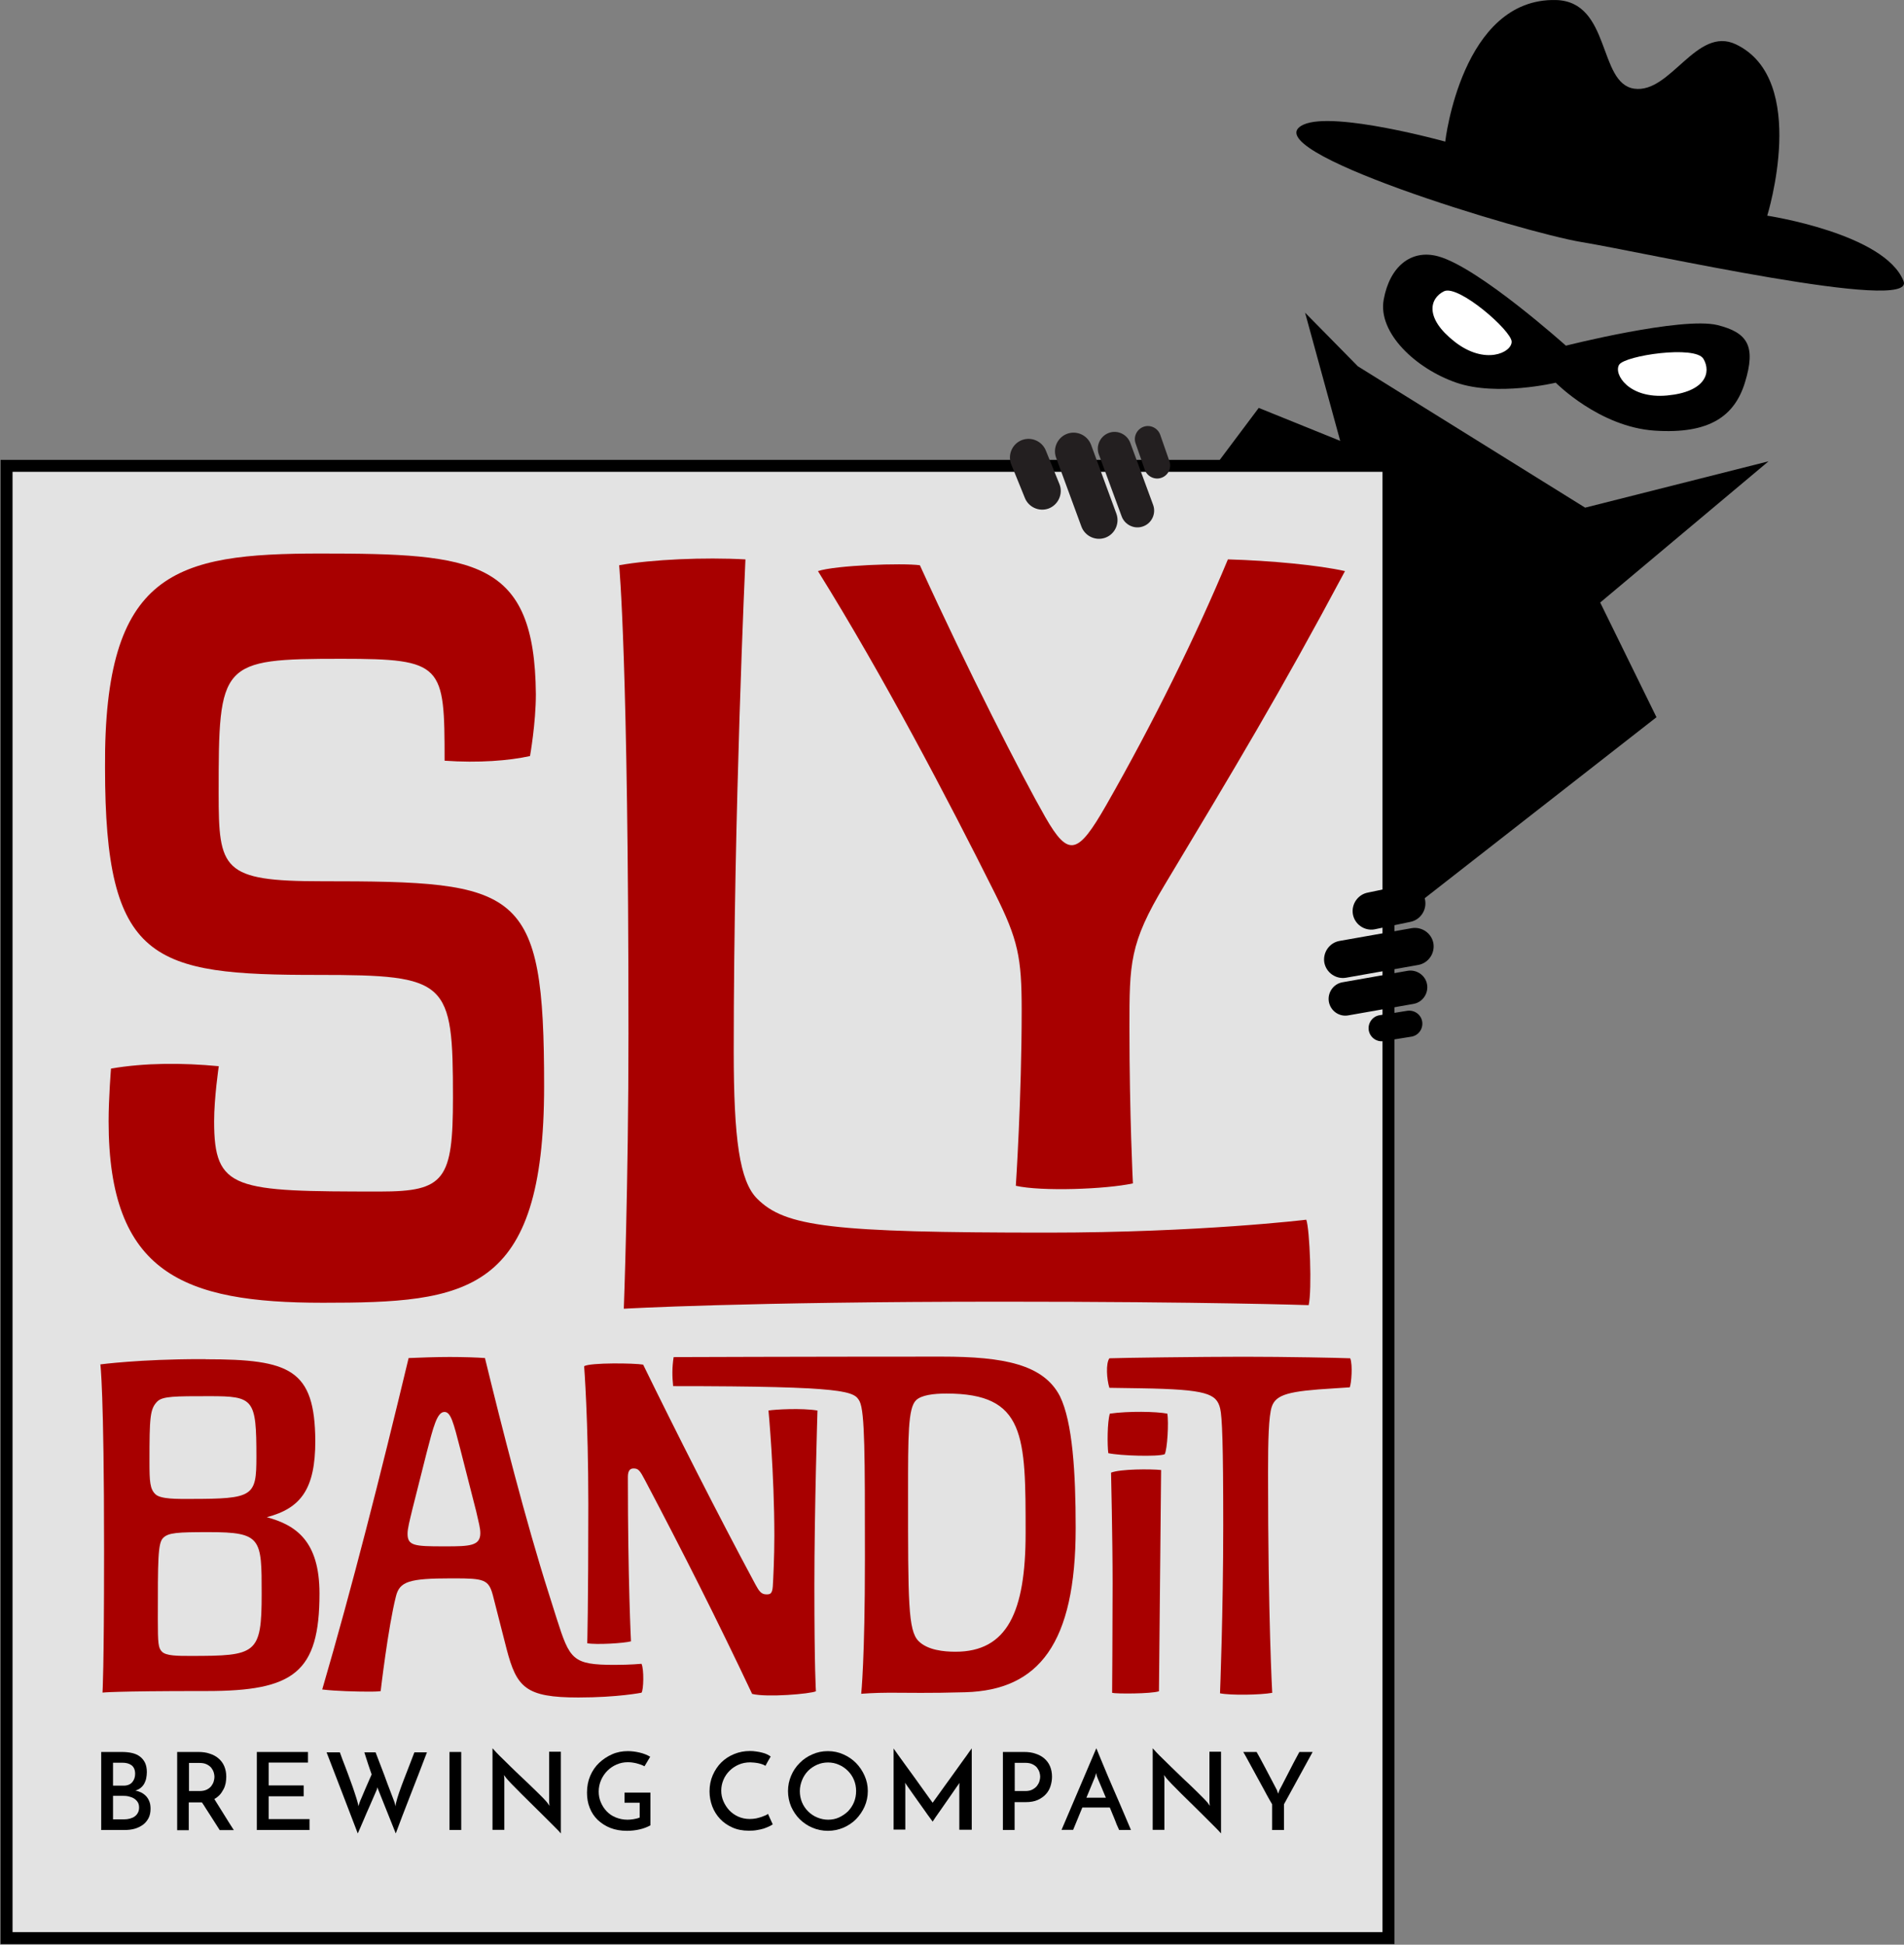 <?xml version="1.0" encoding="UTF-8" standalone="no"?>
<!-- Generator: Adobe Illustrator 26.0.3, SVG Export Plug-In . SVG Version: 6.00 Build 0)  -->

<svg
   version="1.1"
   id="Layer_1_copy_2"
   x="0px"
   y="0px"
   viewBox="0 0 159.357 162.772"
   xml:space="preserve"
   sodipodi:docname="SB Sign silver fill white eyes RGB.svg"
   width="159.357"
   height="162.772"
   inkscape:version="1.2 (dc2aedaf03, 2022-05-15)"
   inkscape:export-filename="SB Sign white fills.pdf"
   inkscape:export-xdpi="600"
   inkscape:export-ydpi="600"
   xmlns:inkscape="http://www.inkscape.org/namespaces/inkscape"
   xmlns:sodipodi="http://sodipodi.sourceforge.net/DTD/sodipodi-0.dtd"
   xmlns="http://www.w3.org/2000/svg"
   xmlns:svg="http://www.w3.org/2000/svg"><rect x="0" y="0" width="159.357" height="162.772" fill="#808080" stroke="none"/><defs
   id="defs115">
	
	
	
	

	

		
		
		
		
		
		
		
		
		
		
		
		
		
		
	
	
	
	
	

	
	
	
	
</defs><sodipodi:namedview
   id="namedview113"
   pagecolor="#ffffff"
   bordercolor="#666666"
   borderopacity="1.0"
   inkscape:showpageshadow="2"
   inkscape:pageopacity="0.0"
   inkscape:pagecheckerboard="0"
   inkscape:deskcolor="#d1d1d1"
   showgrid="false"
   inkscape:zoom="4.8057422"
   inkscape:cx="80.112496"
   inkscape:cy="81.361002"
   inkscape:window-width="1920"
   inkscape:window-height="1027"
   inkscape:window-x="1912"
   inkscape:window-y="-8"
   inkscape:window-maximized="1"
   inkscape:current-layer="Layer_1_copy_2" />
<style
   type="text/css"
   id="style2">
	.st0{fill:#FFFFFF;stroke:#000000;stroke-width:0.765;stroke-miterlimit:10;}
	.st1{fill:#010101;}
	.st2{fill:#FFFFFF;}
	.st3{fill:#231F20;}
</style>
<rect
   x="0.55"
   y="38.992"
   class="st0"
   width="115.66"
   height="123.23"
   id="rect4"
   style="stroke-width:1;stroke-dasharray:none;fill:#e3e3e3;fill-opacity:1" />
<g
   id="g14389"><path
     d="m 8.47,153.172 v -6.53 h 1.73 c 0.32,0 0.61,0.03 0.86,0.09 0.26,0.06 0.48,0.16 0.66,0.3 0.18,0.14 0.32,0.31 0.42,0.52 0.1,0.21 0.15,0.47 0.15,0.78 0,0.17 -0.02,0.33 -0.05,0.5 -0.03,0.16 -0.09,0.31 -0.16,0.45 -0.07,0.13 -0.17,0.25 -0.3,0.36 -0.12,0.1 -0.27,0.18 -0.45,0.23 0.16,0.03 0.31,0.08 0.46,0.15 0.15,0.07 0.29,0.17 0.41,0.29 0.12,0.12 0.22,0.27 0.29,0.45 0.08,0.18 0.11,0.39 0.11,0.64 0,0.31 -0.06,0.58 -0.18,0.8 -0.12,0.22 -0.28,0.41 -0.48,0.55 -0.2,0.14 -0.43,0.25 -0.68,0.32 -0.26,0.07 -0.52,0.1 -0.8,0.1 z m 0.99,-5.64 v 1.93 h 0.88 c 0.32,0 0.57,-0.1 0.73,-0.29 0.16,-0.19 0.24,-0.43 0.24,-0.7 0,-0.32 -0.1,-0.56 -0.29,-0.71 -0.2,-0.15 -0.45,-0.22 -0.78,-0.22 H 9.46 Z m 0,2.77 v 1.98 h 0.92 c 0.17,0 0.34,-0.02 0.49,-0.06 0.15,-0.04 0.29,-0.1 0.4,-0.18 0.11,-0.08 0.2,-0.18 0.27,-0.31 0.07,-0.13 0.1,-0.27 0.1,-0.44 0,-0.19 -0.04,-0.34 -0.12,-0.46 -0.08,-0.12 -0.18,-0.22 -0.31,-0.3 -0.13,-0.08 -0.28,-0.13 -0.44,-0.17 -0.16,-0.04 -0.33,-0.05 -0.51,-0.05 h -0.8 z"
     id="path6" /><path
     d="m 14.828,153.172 v -6.53 h 1.78 c 0.34,0 0.66,0.04 0.94,0.14 0.29,0.09 0.53,0.22 0.74,0.4 0.21,0.18 0.37,0.39 0.48,0.65 0.11,0.26 0.17,0.55 0.17,0.88 0,0.18 -0.02,0.36 -0.05,0.54 -0.04,0.18 -0.09,0.35 -0.18,0.51 -0.09,0.16 -0.18,0.32 -0.31,0.46 -0.13,0.14 -0.28,0.26 -0.46,0.36 0.24,0.38 0.5,0.8 0.78,1.25 0.28,0.46 0.57,0.91 0.85,1.35 h -1.18 c -0.12,-0.19 -0.24,-0.38 -0.37,-0.58 -0.13,-0.2 -0.26,-0.41 -0.39,-0.61 -0.13,-0.2 -0.25,-0.4 -0.38,-0.59 -0.12,-0.2 -0.24,-0.38 -0.35,-0.54 h -0.18 -0.92 v 2.33 h -0.97 z m 0.99,-3.26 h 0.89 c 0.24,0 0.44,-0.04 0.6,-0.12 0.16,-0.08 0.29,-0.18 0.38,-0.3 0.09,-0.12 0.16,-0.25 0.2,-0.39 0.04,-0.14 0.06,-0.26 0.06,-0.38 0,-0.11 -0.02,-0.24 -0.06,-0.37 -0.04,-0.13 -0.11,-0.26 -0.2,-0.38 -0.1,-0.12 -0.22,-0.21 -0.38,-0.29 -0.16,-0.08 -0.36,-0.12 -0.59,-0.12 h -0.9 z"
     id="path8" /><path
     d="m 21.496,153.172 v -6.53 h 4.28 v 0.89 h -3.29 v 1.91 h 2.93 v 0.91 h -2.93 v 1.91 h 3.42 v 0.91 z"
     id="path10" /><path
     d="m 35.734,146.672 c -0.22,0.57 -0.45,1.17 -0.69,1.8 -0.24,0.63 -0.48,1.24 -0.72,1.85 -0.24,0.61 -0.46,1.18 -0.67,1.73 -0.21,0.55 -0.39,1.02 -0.53,1.41 l -1.46,-3.65 c -0.02,-0.05 -0.03,-0.08 -0.04,-0.11 -0.01,-0.02 -0.02,-0.06 -0.04,-0.11 0,0.02 0,0.05 -0.01,0.07 -0.01,0.02 -0.01,0.04 -0.02,0.07 -0.01,0.02 -0.01,0.05 -0.02,0.07 -0.2,0.47 -0.41,0.93 -0.6,1.38 -0.08,0.19 -0.17,0.39 -0.26,0.59 -0.09,0.2 -0.18,0.41 -0.26,0.61 -0.08,0.2 -0.17,0.39 -0.25,0.58 -0.08,0.19 -0.15,0.35 -0.22,0.5 -0.43,-1.13 -0.87,-2.26 -1.3,-3.39 -0.44,-1.13 -0.87,-2.26 -1.31,-3.4 h 1.11 c 0.14,0.4 0.29,0.79 0.45,1.2 0.15,0.4 0.3,0.79 0.43,1.16 0.14,0.37 0.26,0.72 0.36,1.03 0.11,0.32 0.19,0.59 0.25,0.81 l 0.07,0.31 c 0.01,-0.03 0.02,-0.08 0.04,-0.15 0.02,-0.07 0.04,-0.12 0.05,-0.15 0.01,-0.02 0.03,-0.08 0.06,-0.16 0.04,-0.08 0.08,-0.18 0.13,-0.3 0.05,-0.12 0.1,-0.25 0.16,-0.38 0.06,-0.13 0.12,-0.28 0.18,-0.42 0.14,-0.33 0.3,-0.7 0.48,-1.1 -0.1,-0.28 -0.19,-0.55 -0.27,-0.79 -0.07,-0.21 -0.14,-0.42 -0.2,-0.62 -0.06,-0.2 -0.11,-0.35 -0.14,-0.44 h 0.94 c 0.26,0.68 0.5,1.3 0.72,1.88 0.09,0.25 0.18,0.49 0.27,0.74 0.09,0.25 0.18,0.47 0.26,0.68 0.08,0.21 0.15,0.39 0.21,0.55 0.06,0.16 0.1,0.27 0.13,0.35 0.02,0.05 0.03,0.11 0.04,0.16 0.01,0.05 0.02,0.1 0.03,0.16 0.01,-0.05 0.02,-0.11 0.03,-0.16 0.01,-0.05 0.02,-0.11 0.03,-0.15 0.05,-0.23 0.14,-0.51 0.25,-0.84 0.11,-0.32 0.24,-0.67 0.38,-1.04 0.14,-0.37 0.29,-0.76 0.45,-1.16 0.16,-0.4 0.31,-0.79 0.45,-1.17 z"
     id="path12" /><path
     d="m 37.622,146.642 h 0.98 v 6.53 h -0.98 z"
     id="path14" /><path
     d="m 46.94,146.642 v 6.82 c -0.08,-0.11 -0.25,-0.28 -0.49,-0.52 -0.24,-0.24 -0.52,-0.52 -0.83,-0.83 -0.31,-0.31 -0.64,-0.64 -0.99,-0.98 -0.35,-0.34 -0.68,-0.67 -0.99,-0.98 -0.31,-0.31 -0.58,-0.58 -0.82,-0.83 -0.23,-0.24 -0.39,-0.42 -0.47,-0.52 l -0.17,-0.23 0.03,0.29 v 4.3 h -0.99 v -6.83 c 0.07,0.08 0.18,0.2 0.33,0.36 0.15,0.16 0.33,0.34 0.54,0.54 0.21,0.2 0.44,0.43 0.68,0.67 0.24,0.24 0.5,0.48 0.76,0.73 0.26,0.25 0.51,0.49 0.76,0.72 0.25,0.24 0.48,0.46 0.68,0.66 0.2,0.2 0.39,0.38 0.54,0.54 0.15,0.16 0.25,0.27 0.31,0.35 l 0.17,0.25 -0.03,-0.31 v -4.22 h 0.98 z"
     id="path16" /><path
     d="m 54.439,150.042 v 2.74 c -0.25,0.14 -0.55,0.26 -0.9,0.34 -0.35,0.08 -0.7,0.12 -1.06,0.12 -0.52,0 -0.98,-0.08 -1.39,-0.24 -0.41,-0.16 -0.76,-0.39 -1.06,-0.67 -0.29,-0.28 -0.52,-0.62 -0.67,-1.01 -0.16,-0.39 -0.23,-0.82 -0.23,-1.28 0,-0.51 0.09,-0.98 0.27,-1.4 0.18,-0.42 0.43,-0.79 0.75,-1.09 0.32,-0.3 0.68,-0.54 1.09,-0.72 0.41,-0.18 0.85,-0.26 1.31,-0.26 0.31,0 0.64,0.04 0.98,0.12 0.34,0.08 0.64,0.2 0.89,0.35 l -0.48,0.8 c -0.09,-0.05 -0.19,-0.1 -0.31,-0.14 -0.12,-0.04 -0.24,-0.08 -0.36,-0.11 -0.12,-0.03 -0.25,-0.05 -0.38,-0.07 -0.13,-0.02 -0.25,-0.02 -0.36,-0.02 -0.32,0 -0.62,0.06 -0.92,0.19 -0.3,0.13 -0.55,0.3 -0.77,0.52 -0.22,0.22 -0.4,0.48 -0.53,0.78 -0.13,0.3 -0.2,0.62 -0.2,0.97 0,0.32 0.06,0.62 0.18,0.9 0.12,0.28 0.28,0.53 0.49,0.75 0.21,0.22 0.46,0.39 0.76,0.51 0.3,0.12 0.62,0.19 0.97,0.19 0.14,0 0.3,-0.01 0.49,-0.04 0.19,-0.03 0.37,-0.07 0.54,-0.14 v -1.24 h -1.27 v -0.85 z"
     id="path18" /><path
     d="m 64.675,152.702 c -0.07,0.05 -0.17,0.11 -0.3,0.17 -0.13,0.06 -0.28,0.12 -0.45,0.18 -0.17,0.05 -0.37,0.1 -0.58,0.13 -0.21,0.04 -0.44,0.05 -0.68,0.05 -0.51,0 -0.97,-0.09 -1.37,-0.27 -0.4,-0.18 -0.75,-0.42 -1.03,-0.72 -0.28,-0.3 -0.5,-0.65 -0.65,-1.04 -0.15,-0.4 -0.23,-0.82 -0.23,-1.26 0,-0.49 0.09,-0.95 0.27,-1.36 0.18,-0.41 0.42,-0.77 0.72,-1.07 0.31,-0.3 0.66,-0.53 1.08,-0.7 0.42,-0.17 0.85,-0.25 1.31,-0.25 0.17,0 0.35,0.01 0.53,0.04 0.18,0.02 0.35,0.06 0.51,0.1 0.16,0.04 0.3,0.09 0.42,0.15 0.12,0.06 0.22,0.12 0.28,0.18 -0.05,0.07 -0.09,0.13 -0.11,0.18 -0.03,0.05 -0.06,0.1 -0.09,0.15 -0.03,0.05 -0.06,0.11 -0.1,0.18 -0.04,0.07 -0.08,0.15 -0.14,0.26 -0.08,-0.05 -0.17,-0.1 -0.27,-0.13 -0.1,-0.03 -0.21,-0.07 -0.33,-0.09 -0.11,-0.02 -0.23,-0.04 -0.35,-0.05 -0.12,-0.01 -0.22,-0.02 -0.32,-0.02 -0.35,0 -0.67,0.06 -0.97,0.19 -0.3,0.13 -0.55,0.3 -0.77,0.52 -0.22,0.22 -0.39,0.47 -0.51,0.76 -0.12,0.29 -0.18,0.59 -0.18,0.9 0,0.31 0.06,0.6 0.18,0.88 0.12,0.28 0.28,0.53 0.49,0.76 0.21,0.22 0.46,0.4 0.75,0.53 0.29,0.13 0.61,0.2 0.96,0.2 0.19,0 0.37,-0.02 0.54,-0.05 0.17,-0.04 0.33,-0.08 0.47,-0.13 0.14,-0.05 0.26,-0.1 0.35,-0.14 0.09,-0.05 0.15,-0.08 0.17,-0.11 z"
     id="path20" /><path
     d="m 65.953,149.912 c 0,-0.45 0.09,-0.88 0.26,-1.28 0.17,-0.41 0.41,-0.76 0.72,-1.07 0.3,-0.31 0.66,-0.55 1.06,-0.72 0.4,-0.18 0.83,-0.27 1.3,-0.27 0.46,0 0.89,0.09 1.29,0.27 0.41,0.18 0.76,0.42 1.06,0.72 0.3,0.31 0.54,0.66 0.72,1.07 0.18,0.4 0.27,0.83 0.27,1.28 0,0.46 -0.09,0.89 -0.27,1.3 -0.18,0.4 -0.42,0.75 -0.72,1.06 -0.3,0.3 -0.66,0.54 -1.06,0.71 -0.4,0.17 -0.84,0.26 -1.29,0.26 -0.46,0 -0.89,-0.09 -1.3,-0.26 -0.4,-0.17 -0.75,-0.41 -1.06,-0.71 -0.3,-0.3 -0.54,-0.66 -0.72,-1.06 -0.17,-0.41 -0.26,-0.84 -0.26,-1.3 z m 0.99,0.01 c 0,0.33 0.06,0.64 0.18,0.93 0.12,0.29 0.29,0.54 0.51,0.76 0.22,0.22 0.47,0.39 0.76,0.51 0.29,0.12 0.59,0.19 0.92,0.19 0.32,0 0.63,-0.06 0.91,-0.19 0.28,-0.13 0.53,-0.3 0.75,-0.51 0.21,-0.22 0.38,-0.47 0.5,-0.76 0.12,-0.29 0.18,-0.6 0.18,-0.94 0,-0.33 -0.06,-0.64 -0.18,-0.93 -0.12,-0.29 -0.29,-0.54 -0.51,-0.76 -0.22,-0.22 -0.47,-0.39 -0.75,-0.51 -0.29,-0.13 -0.59,-0.19 -0.91,-0.19 -0.32,0 -0.63,0.06 -0.92,0.19 -0.29,0.13 -0.54,0.3 -0.75,0.51 -0.21,0.22 -0.38,0.47 -0.5,0.77 -0.12,0.3 -0.19,0.6 -0.19,0.93 z"
     id="path22" /><path
     d="m 74.791,146.352 c 0.05,0.08 0.17,0.25 0.34,0.48 0.17,0.24 0.37,0.51 0.59,0.82 0.23,0.31 0.46,0.64 0.72,0.99 0.25,0.35 0.49,0.68 0.71,0.99 0.22,0.31 0.42,0.58 0.58,0.81 0.17,0.23 0.27,0.38 0.33,0.45 0.02,-0.03 0.08,-0.11 0.17,-0.24 0.1,-0.13 0.21,-0.3 0.36,-0.5 0.14,-0.2 0.3,-0.42 0.48,-0.67 0.18,-0.25 0.36,-0.5 0.55,-0.76 0.19,-0.26 0.38,-0.52 0.56,-0.78 0.18,-0.26 0.35,-0.49 0.51,-0.71 0.16,-0.21 0.29,-0.4 0.4,-0.56 0.11,-0.16 0.19,-0.27 0.24,-0.33 v 6.81 h -1.04 v -3.65 c 0,-0.05 0,-0.1 0.01,-0.15 0.01,-0.05 0.01,-0.09 0.01,-0.12 -0.05,0.07 -0.14,0.19 -0.26,0.36 -0.12,0.17 -0.25,0.37 -0.4,0.58 -0.15,0.22 -0.31,0.45 -0.48,0.69 -0.17,0.24 -0.33,0.47 -0.48,0.69 -0.15,0.22 -0.28,0.41 -0.4,0.57 -0.11,0.17 -0.19,0.28 -0.23,0.35 -0.04,-0.05 -0.12,-0.17 -0.25,-0.34 -0.13,-0.17 -0.27,-0.37 -0.43,-0.6 -0.17,-0.23 -0.34,-0.47 -0.52,-0.73 -0.18,-0.26 -0.35,-0.5 -0.51,-0.72 -0.16,-0.22 -0.29,-0.41 -0.4,-0.57 -0.11,-0.16 -0.18,-0.26 -0.2,-0.29 0,0.02 0,0.06 0.01,0.12 0.01,0.05 0.01,0.1 0.01,0.15 v 3.65 h -0.98 z"
     id="path24" /><path
     d="m 83.939,153.172 v -6.53 h 1.78 c 0.34,0 0.66,0.04 0.94,0.14 0.29,0.09 0.53,0.22 0.74,0.4 0.21,0.18 0.37,0.39 0.48,0.65 0.11,0.26 0.17,0.55 0.17,0.88 0,0.26 -0.04,0.51 -0.12,0.77 -0.08,0.26 -0.2,0.48 -0.38,0.68 -0.18,0.2 -0.4,0.36 -0.68,0.49 -0.28,0.13 -0.62,0.19 -1.03,0.19 h -0.92 v 2.33 z m 0.99,-3.26 h 0.89 c 0.24,0 0.44,-0.04 0.6,-0.13 0.16,-0.09 0.29,-0.19 0.38,-0.31 0.09,-0.12 0.16,-0.25 0.2,-0.39 0.04,-0.14 0.06,-0.26 0.06,-0.37 0,-0.11 -0.02,-0.24 -0.06,-0.37 -0.04,-0.13 -0.11,-0.26 -0.2,-0.38 -0.09,-0.12 -0.22,-0.21 -0.38,-0.29 -0.16,-0.08 -0.36,-0.12 -0.59,-0.12 h -0.9 z"
     id="path26" /><path
     d="m 93.667,153.172 c -0.03,-0.07 -0.07,-0.16 -0.13,-0.29 -0.06,-0.13 -0.12,-0.27 -0.18,-0.44 -0.06,-0.17 -0.14,-0.34 -0.22,-0.54 -0.08,-0.19 -0.16,-0.4 -0.25,-0.61 h -2.3 l -0.77,1.87 h -0.97 l 2.91,-6.83 c 0.04,0.08 0.1,0.24 0.19,0.46 0.09,0.22 0.2,0.49 0.33,0.8 0.13,0.31 0.27,0.65 0.43,1.03 0.16,0.38 0.32,0.75 0.49,1.14 0.17,0.39 0.33,0.76 0.49,1.13 0.16,0.37 0.3,0.71 0.44,1.03 0.13,0.31 0.24,0.58 0.34,0.8 0.09,0.22 0.16,0.37 0.19,0.45 z m -2.74,-2.7 h 1.63 c -0.08,-0.2 -0.16,-0.39 -0.24,-0.57 -0.08,-0.18 -0.14,-0.35 -0.21,-0.5 -0.06,-0.15 -0.12,-0.29 -0.17,-0.4 -0.05,-0.11 -0.08,-0.2 -0.11,-0.27 -0.01,-0.01 -0.02,-0.05 -0.04,-0.13 -0.02,-0.07 -0.04,-0.14 -0.05,-0.2 -0.01,0.06 -0.03,0.13 -0.05,0.2 -0.02,0.07 -0.04,0.11 -0.04,0.13 z"
     id="path28" /><path
     d="m 102.195,146.642 v 6.82 c -0.09,-0.11 -0.25,-0.28 -0.49,-0.52 -0.24,-0.24 -0.52,-0.52 -0.83,-0.83 -0.31,-0.31 -0.64,-0.64 -0.99,-0.98 -0.35,-0.34 -0.68,-0.67 -1,-0.98 -0.31,-0.31 -0.58,-0.58 -0.82,-0.83 -0.23,-0.24 -0.39,-0.42 -0.47,-0.52 l -0.17,-0.23 0.03,0.29 v 4.3 h -0.98 v -6.83 c 0.07,0.08 0.18,0.2 0.33,0.36 0.15,0.16 0.33,0.34 0.54,0.54 0.21,0.2 0.43,0.43 0.68,0.67 0.25,0.24 0.5,0.48 0.76,0.73 0.25,0.25 0.51,0.49 0.76,0.72 0.25,0.24 0.48,0.46 0.68,0.66 0.2,0.2 0.38,0.38 0.54,0.54 0.15,0.16 0.26,0.27 0.32,0.35 l 0.17,0.25 -0.03,-0.31 v -4.22 h 0.97 z"
     id="path30" /><path
     d="m 107.463,151.022 v 2.15 h -0.99 v -2.15 c -0.04,-0.07 -0.12,-0.21 -0.25,-0.43 -0.12,-0.22 -0.27,-0.48 -0.43,-0.79 -0.17,-0.3 -0.34,-0.63 -0.53,-0.97 -0.19,-0.34 -0.37,-0.67 -0.53,-0.97 -0.16,-0.3 -0.31,-0.57 -0.43,-0.79 -0.12,-0.22 -0.21,-0.37 -0.25,-0.43 h 1.12 c 0.05,0.09 0.15,0.26 0.29,0.52 0.14,0.26 0.29,0.54 0.46,0.86 0.17,0.32 0.34,0.65 0.51,0.97 0.17,0.33 0.32,0.61 0.44,0.84 l 0.1,0.3 c 0.02,-0.05 0.04,-0.1 0.06,-0.15 0.02,-0.05 0.04,-0.1 0.05,-0.15 0.13,-0.23 0.27,-0.51 0.44,-0.84 0.17,-0.33 0.33,-0.65 0.5,-0.97 0.17,-0.32 0.31,-0.61 0.45,-0.86 0.13,-0.25 0.23,-0.43 0.28,-0.52 h 1.11 z"
     id="path32" /></g>


<g
   id="g16666"
   style="fill:#a80000;fill-opacity:1"><path
     class="st1"
     d="m 8.79,64.262 c -0.1,-16.46 5.88,-17.93 18.03,-17.93 12.94,0 17.93,0.49 18.03,11.76 0,2.45 -0.49,5.19 -0.49,5.19 -1.76,0.39 -4.31,0.59 -7.15,0.39 0,-8.04 -0.1,-8.53 -8.62,-8.53 -10.19,0 -10.29,0.29 -10.29,11.27 0,6.37 0.29,7.35 8.62,7.35 16.66,0 18.62,0.49 18.62,17.15 0,17.44 -6.47,18.13 -18.52,18.13 -11.66,0 -17.93,-2.45 -17.93,-15.19 0,-1.96 0.2,-4.41 0.2,-4.41 2.84,-0.49 5.98,-0.49 9.02,-0.2 0,0 -0.39,2.65 -0.39,4.61 0,5.78 1.67,5.88 13.91,5.88 5.39,0 6.08,-0.98 6.08,-7.84 0,-9.8 -0.39,-10.29 -11.27,-10.29 -13.93,0.01 -17.85,-1.07 -17.85,-17.34 z"
     id="path38"
     style="fill:#a80000;fill-opacity:1" /><path
     class="st1"
     d="m 62.39,46.822 c 0,0 -0.98,21.07 -0.98,41.16 0,7.35 0.49,10.88 1.96,12.35 2.35,2.35 6.17,2.84 24.3,2.84 12.74,0 21.66,-1.08 21.66,-1.08 0.29,0.78 0.49,5.88 0.2,7.15 0,0 -8.53,-0.29 -25.67,-0.29 -21.56,0 -31.65,0.59 -31.65,0.59 0,0 0.39,-10.29 0.39,-23.03 0,-31.36 -0.78,-39.2 -0.78,-39.2 2.73,-0.49 7.14,-0.68 10.57,-0.49 z"
     id="path40"
     style="fill:#a80000;fill-opacity:1" /><path
     class="st1"
     d="m 94.53,86.022 c 0,7.35 0.29,13.03 0.29,13.03 -2.25,0.49 -7.64,0.69 -9.8,0.2 0,0 0.49,-7.35 0.49,-14.7 0,-4.41 -0.29,-5.88 -2.25,-9.8 -3.92,-7.84 -9.31,-18.13 -14.8,-26.95 1.47,-0.49 7.06,-0.69 8.53,-0.49 4.02,8.82 8.53,17.64 10.49,21.07 1.96,3.43 2.74,3.14 5.1,-0.98 3.92,-6.86 7.54,-14.21 10.19,-20.58 3.62,0.1 7.64,0.49 9.8,0.98 -5.49,10.29 -9.21,16.46 -15.09,26.26 -2.95,4.9 -2.95,6.57 -2.95,11.96 z"
     id="path42"
     style="fill:#a80000;fill-opacity:1" /></g>





<g
   id="g16674"><path
     class="st1"
     d="m 17.22,113.772 c 7.06,0 9.13,0.84 9.17,6.83 0,4.01 -1.19,5.64 -4.06,6.39 2.43,0.66 4.41,1.98 4.41,6.39 0,6.62 -2.16,8.16 -9.44,8.16 h -0.43 c -7.28,0 -8.29,0.13 -8.29,0.13 0,0 0.13,-1.9 0.13,-11.6 v -0.44 c 0,-13.23 -0.31,-15.43 -0.31,-15.43 0,0 3.31,-0.44 8.38,-0.44 h 0.44 z m 4.24,8.16 c 0,-4.85 -0.22,-5.07 -3.92,-5.07 -2.91,0 -3.92,0 -4.37,0.44 -0.62,0.62 -0.66,1.32 -0.66,5.07 0,1.63 0.04,2.25 0.49,2.69 0.44,0.44 1.9,0.4 2.95,0.4 5.28,0 5.51,-0.22 5.51,-3.53 z m 0.44,11.47 c 0,-4.63 0,-5.16 -4.41,-5.16 -2.65,0 -3.4,0.04 -3.84,0.49 -0.44,0.44 -0.44,1.81 -0.44,6.79 0,2.07 0.04,2.42 0.35,2.73 0.35,0.35 1.32,0.35 2.38,0.35 5.52,0 5.96,-0.13 5.96,-5.2 z"
     id="path44"
     style="fill:#a80000;fill-opacity:1" /><path
     class="st1"
     d="m 46.59,135.472 c 1.1,3.44 1.32,3.88 4.85,3.88 1.32,0 2.25,-0.09 2.25,-0.09 0.22,0.44 0.18,2.21 0,2.42 0,0 -1.98,0.4 -5.29,0.4 -4.41,0 -5.16,-0.84 -6,-4.06 l -1.15,-4.5 c -0.35,-1.32 -0.75,-1.41 -3.26,-1.41 h -0.22 c -3.53,0 -4.32,0.26 -4.63,1.5 -0.66,2.6 -1.28,7.94 -1.28,7.94 -0.35,0.04 -0.66,0.04 -0.97,0.04 -1.01,0 -2.78,-0.04 -3.92,-0.18 2.51,-8.6 4.85,-17.82 7.23,-27.74 0.97,-0.04 2.25,-0.09 3.44,-0.09 1.19,0 2.29,0.04 2.95,0.09 1.37,5.64 3.44,13.76 5.34,19.71 z m -8.07,-14.2 c -0.57,-2.21 -0.79,-3.09 -1.32,-3.09 -0.62,0 -0.93,1.24 -1.5,3.44 l -1.19,4.72 c -0.22,0.93 -0.4,1.59 -0.4,2.03 0,1.01 0.57,1.06 3,1.06 h 0.22 c 1.98,0 2.87,-0.04 2.87,-1.1 0,-0.44 -0.13,-0.88 -0.35,-1.85 z"
     id="path46"
     style="fill:#a80000;fill-opacity:1" /><path
     class="st1"
     d="m 49.15,137.542 c 0,0 0.09,-3.04 0.09,-11.64 0,-7.06 -0.35,-11.55 -0.35,-11.55 0.53,-0.31 4.23,-0.26 4.94,-0.13 2.69,5.51 6.31,12.66 9.39,18.39 0.31,0.57 0.49,0.84 0.93,0.84 0.31,0 0.48,-0.04 0.53,-0.66 0.04,-0.62 0.13,-2.47 0.13,-4.23 0,-5.29 -0.49,-10.5 -0.49,-10.5 0.53,-0.09 2.78,-0.22 4.1,0 0,0 -0.26,8.29 -0.26,14.68 0,7.06 0.13,8.82 0.13,8.82 -0.48,0.22 -4.1,0.53 -5.34,0.22 -2.91,-6.17 -5.86,-12 -8.95,-17.86 -0.44,-0.84 -0.57,-1.01 -0.97,-1.01 -0.26,0 -0.48,0.13 -0.48,0.71 0,8.69 0.26,13.76 0.26,13.76 -0.57,0.16 -2.91,0.3 -3.66,0.16 z"
     id="path48"
     style="fill:#a80000;fill-opacity:1" /><path
     class="st1"
     d="m 72.39,130.092 c 0,-8.16 0,-11.91 -0.44,-12.79 -0.44,-0.84 -0.93,-1.28 -15.61,-1.28 -0.09,-0.84 -0.09,-1.59 0.04,-2.43 0,0 10.67,-0.04 22.23,-0.04 h 0.22 c 5.2,0 8.51,0.66 9.88,3.31 1.06,2.16 1.32,6.39 1.32,11.02 0,9.7 -3.09,13.58 -9.22,13.76 -3.09,0.09 -4.76,0.04 -6.39,0.04 -1.23,0 -2.34,0.09 -2.34,0.09 0,0 0.31,-2.87 0.31,-11.25 z m 7.58,8.16 c 4.32,0 5.87,-3.31 5.87,-9.92 0,-8.16 0,-11.69 -6.62,-11.69 -1.1,0 -2.12,0.13 -2.56,0.57 -0.66,0.66 -0.66,2.95 -0.66,7.8 0,9.04 0,11.47 0.88,12.35 0.76,0.76 2.12,0.89 3.09,0.89 z"
     id="path50"
     style="fill:#a80000;fill-opacity:1" /><path
     class="st1"
     d="m 97.7,118.322 c 0.13,0.71 0,3 -0.22,3.4 -0.57,0.22 -3.71,0.13 -4.72,-0.09 -0.09,-0.66 -0.09,-2.6 0.13,-3.31 1.55,-0.22 3.88,-0.18 4.81,0 z m -0.7,23.24 c -0.66,0.22 -3.62,0.22 -3.92,0.13 0,0 0.04,-5.42 0.04,-9.17 0,-3.75 -0.13,-9.26 -0.13,-9.26 0.79,-0.31 3.31,-0.31 4.19,-0.22 z"
     id="path52"
     style="fill:#a80000;fill-opacity:1" /><path
     class="st1"
     d="m 102.38,127.672 c 0,-6.83 -0.09,-9.08 -0.26,-9.79 -0.31,-1.23 -1.1,-1.59 -6.62,-1.68 l -2.65,-0.04 c -0.22,-0.71 -0.31,-2.03 0,-2.47 0.88,-0.04 7.72,-0.13 11.25,-0.13 3.53,0 8.03,0.09 8.91,0.13 0.22,0.57 0.09,2.12 -0.04,2.43 l -1.37,0.09 c -3.7,0.22 -4.81,0.49 -5.16,1.54 -0.26,0.79 -0.31,2.87 -0.31,5.51 0,12.35 0.35,18.43 0.35,18.43 -0.97,0.18 -3.48,0.22 -4.37,0.04 0,0 0.27,-6.79 0.27,-14.06 z"
     id="path54"
     style="fill:#a80000;fill-opacity:1" /></g>
<polygon
   points="133.76,50.42 138.47,60.02 115.64,77.85 115.64,38.6 101.83,38.6 105.18,34.13 112,36.89 109.06,26.16 113.48,30.65 132.5,42.48 147.85,38.6 "
   id="polygon56"
   transform="translate(0.17,0.012)" />

<path
   d="m 120.96,11.852 c 0,0 -9.27,-2.57 -11.84,-1.43 -4.67,2.07 18.45,9.05 23.25,9.84 5.36,0.88 28.02,5.99 26.95,3.27 -1.57,-3.99 -11.41,-5.48 -11.41,-5.48 0,0 3.55,-11.39 -2.62,-14.34 -3.3,-1.57 -5.46,4.14 -8.51,3.71 -3.05,-0.43 -1.94,-7.3 -6.56,-7.42 -7.89,-0.18 -9.26,11.85 -9.26,11.85 z"
   id="path68" />

<path
   d="m 115.04,77.788 2.97,-0.62 c 0.84,-0.15 1.41,-0.96 1.27,-1.81 v 0 c -0.15,-0.84 -0.96,-1.41 -1.81,-1.27 l -2.97,0.62 c -0.84,0.15 -1.41,0.96 -1.27,1.81 v 0 c 0.15,0.85 0.97,1.42 1.81,1.27 z"
   id="path88" /><path
   d="m 112.65,81.838 6.05,-1.07 c 0.84,-0.15 1.41,-0.96 1.27,-1.81 v 0 c -0.15,-0.84 -0.96,-1.41 -1.81,-1.27 l -6.05,1.07 c -0.84,0.15 -1.41,0.96 -1.27,1.81 v 0 c 0.16,0.85 0.97,1.41 1.81,1.27 z"
   id="path90" /><path
   d="m 112.85,84.988 5.45,-0.96 c 0.76,-0.13 1.27,-0.87 1.14,-1.63 v 0 c -0.13,-0.76 -0.87,-1.27 -1.63,-1.14 l -5.45,0.96 c -0.76,0.13 -1.27,0.87 -1.14,1.63 v 0 c 0.14,0.77 0.87,1.28 1.63,1.14 z"
   id="path92" />
<path
   d="m 115.83,87.138 2.31,-0.37 c 0.59,-0.1 0.99,-0.67 0.89,-1.27 v 0 c -0.1,-0.59 -0.67,-0.99 -1.27,-0.89 l -2.31,0.37 c -0.59,0.1 -0.99,0.67 -0.89,1.27 v 0 c 0.11,0.6 0.68,1 1.27,0.89 z"
   id="path98" />
<path
   class="st3"
   d="m 93.44,43.006 -2.12,-5.77 c -0.3,-0.81 -1.2,-1.22 -2,-0.93 v 0 c -0.81,0.3 -1.22,1.2 -0.93,2 l 2.12,5.77 c 0.3,0.81 1.2,1.22 2,0.93 v 0 c 0.8,-0.29 1.22,-1.19 0.93,-2 z"
   id="path102" /><path
   class="st3"
   d="m 96.51,42.256 -1.91,-5.19 c -0.27,-0.72 -1.08,-1.1 -1.8,-0.83 v 0 c -0.72,0.27 -1.1,1.08 -0.83,1.8 l 1.91,5.19 c 0.27,0.72 1.08,1.1 1.8,0.83 v 0 c 0.72,-0.26 1.1,-1.07 0.83,-1.8 z"
   id="path104" /><path
   class="st3"
   d="m 97.87,38.586 -0.77,-2.21 c -0.21,-0.56 -0.84,-0.86 -1.4,-0.65 v 0 c -0.56,0.21 -0.86,0.84 -0.65,1.4 l 0.77,2.21 c 0.21,0.56 0.84,0.86 1.4,0.65 v 0 c 0.56,-0.2 0.86,-0.83 0.65,-1.4 z"
   id="path106" />
<path
   class="st3"
   d="m 88.69,40.566 -1.14,-2.81 c -0.3,-0.81 -1.2,-1.22 -2,-0.93 v 0 c -0.81,0.3 -1.22,1.2 -0.93,2 l 1.14,2.81 c 0.3,0.81 1.2,1.22 2,0.93 v 0 c 0.8,-0.3 1.22,-1.2 0.93,-2 z"
   id="path110" />
<g
   id="g490"
   transform="translate(-8.0620151e-4,9.3368814e-4)"><path
     d="m 131.06,28.932 c 0,0 -7.32,-6.57 -10.7,-7.48 -2.25,-0.61 -4.05,0.85 -4.55,3.63 -0.5,2.78 2.69,5.78 6.09,6.95 3.4,1.17 8.31,0 8.31,0 0,0 3.64,3.7 8.27,4.01 4.63,0.31 6.7,-1.24 7.56,-4.01 0.95,-3.07 0.23,-4.19 -2.28,-4.82 -2.98,-0.74 -12.7,1.72 -12.7,1.72 z"
     id="path70-2" /><path
     class="st2"
     d="m 126.52,28.602 c 0,-0.92 -4.47,-4.82 -5.67,-4.22 -1.2,0.6 -1.63,2.24 0.9,4.22 2.53,1.98 4.77,0.92 4.77,0 z"
     id="path72"
     style="fill:#ffffff" /><path
     class="st2"
     d="m 135.52,30.522 c 0.5,-0.77 6.37,-1.64 7.05,-0.49 0.68,1.15 0.17,2.77 -3.04,3.07 -3.2,0.3 -4.51,-1.8 -4.01,-2.58 z"
     id="path74"
     style="fill:#ffffff" /></g></svg>
